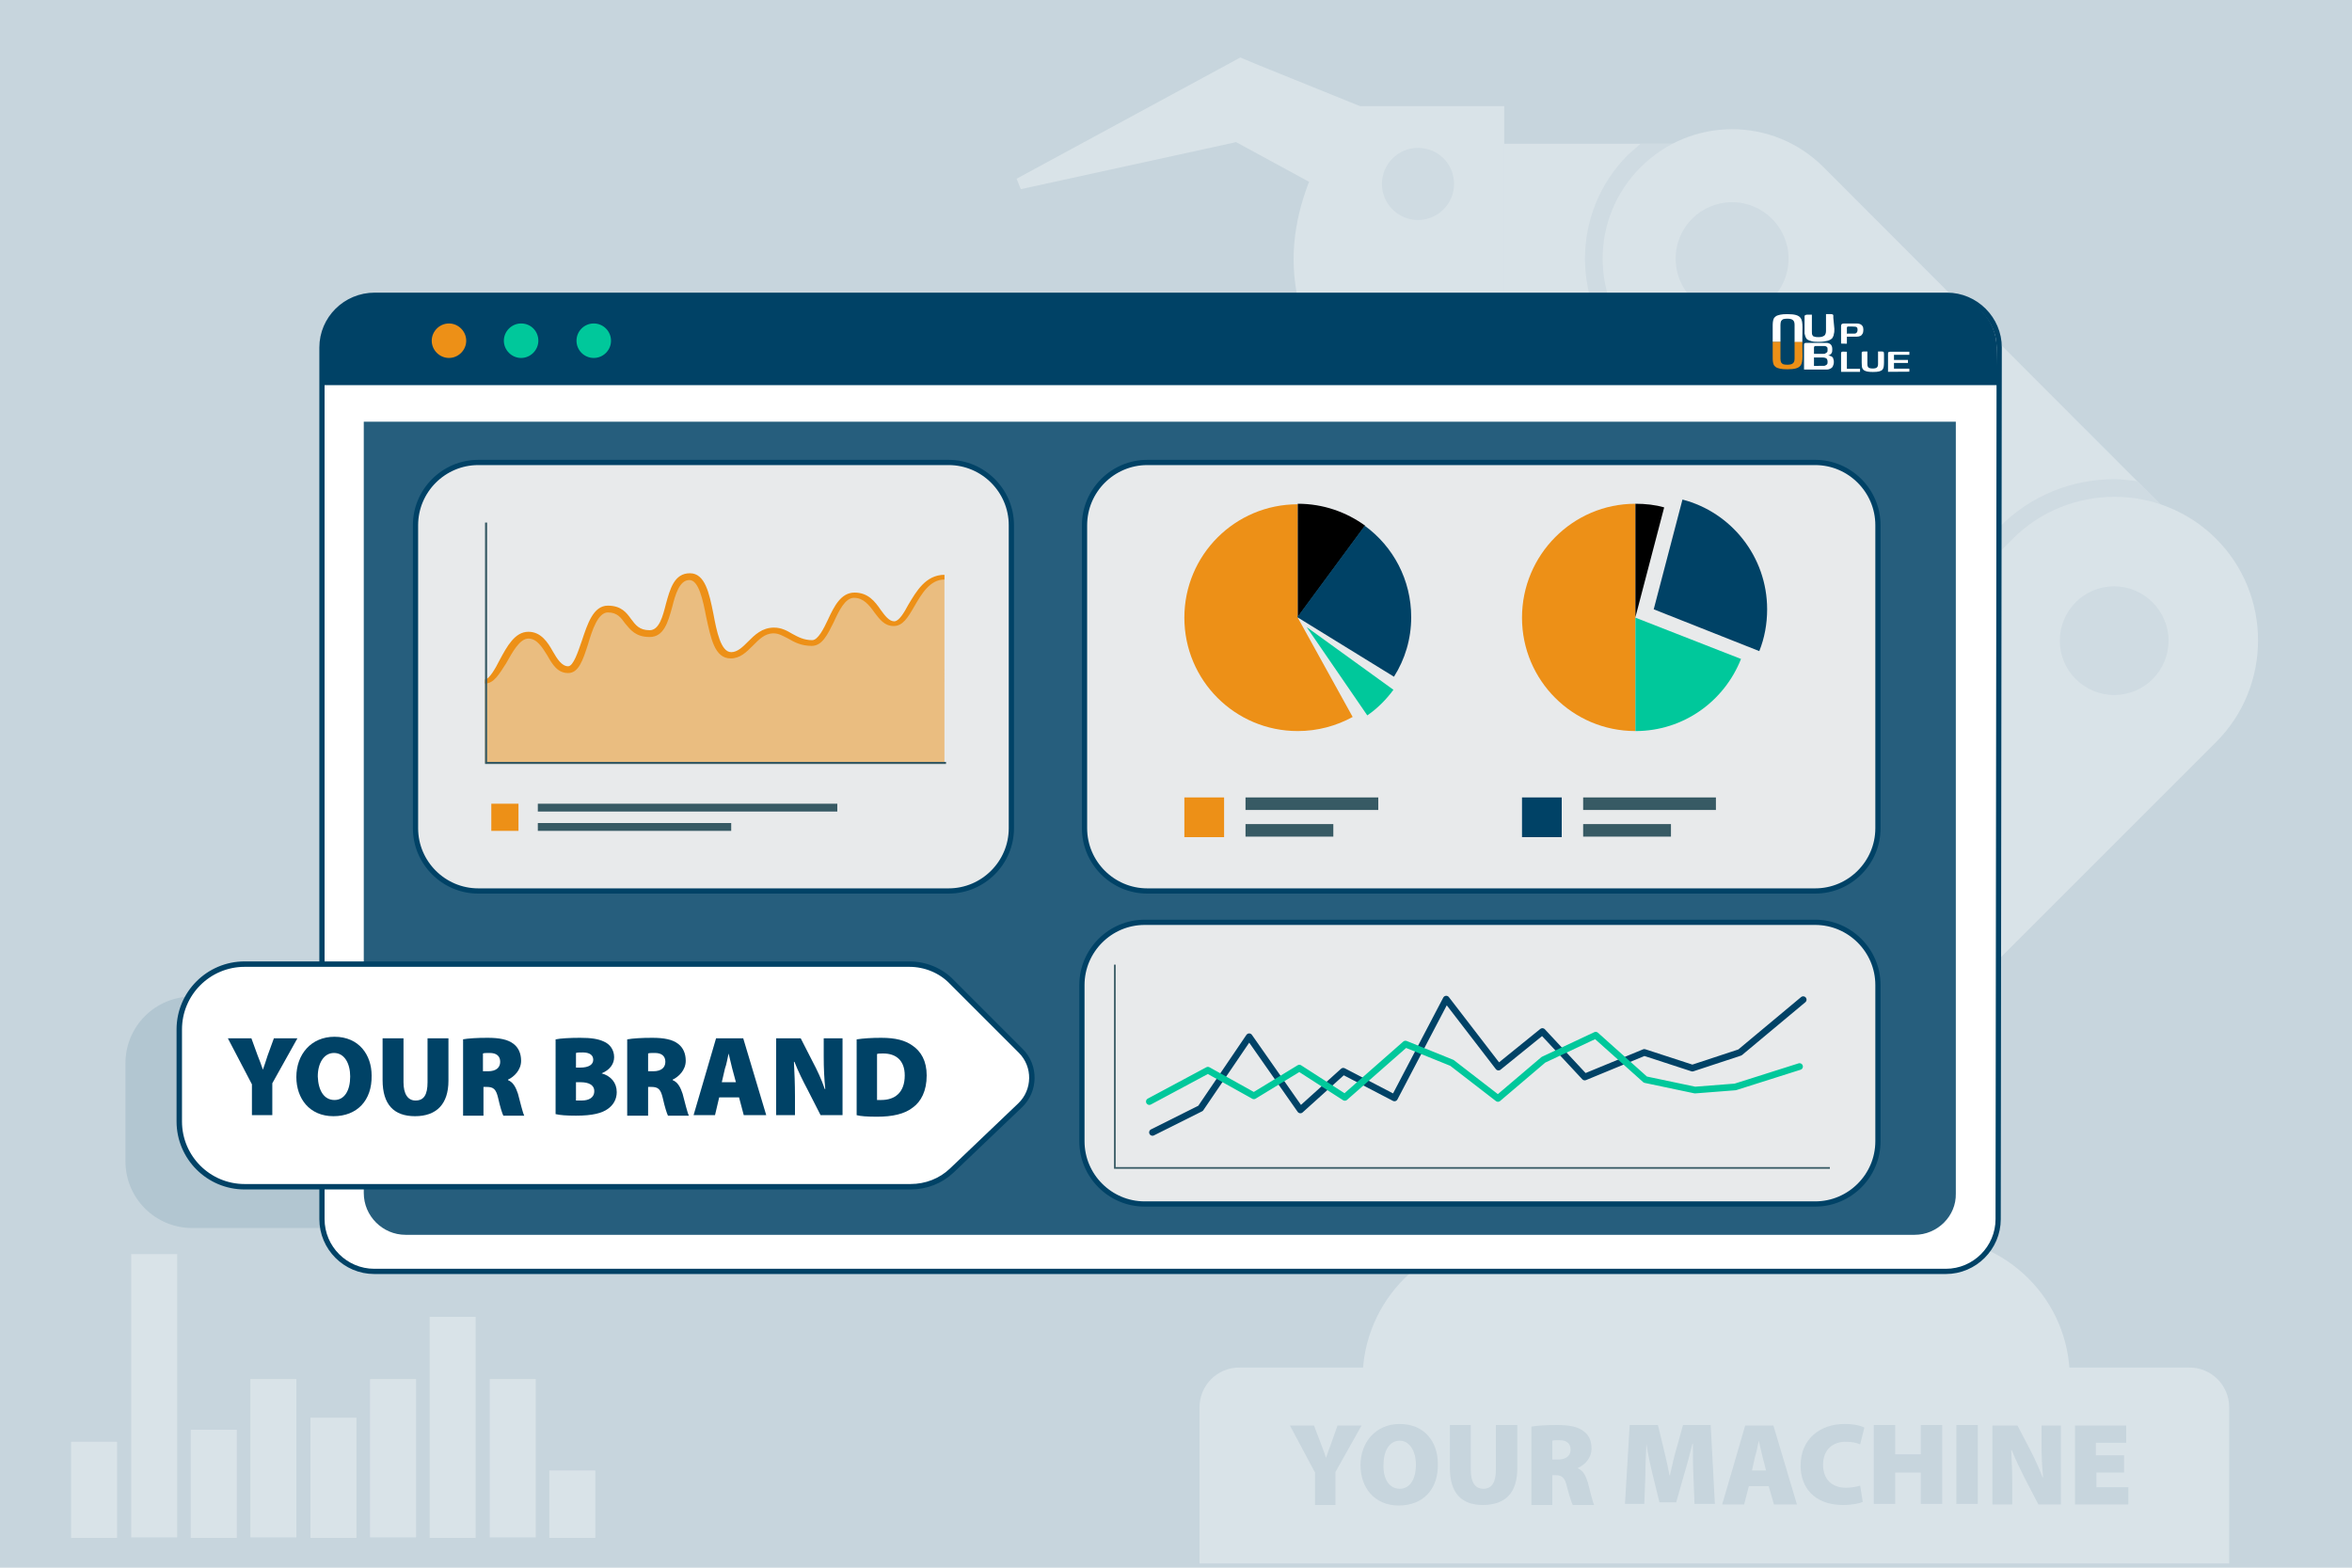 <?xml version="1.0" encoding="utf-8"?>
<!-- Generator: Adobe Illustrator 28.1.0, SVG Export Plug-In . SVG Version: 6.00 Build 0)  -->
<svg version="1.1" id="Afbeeldingen_UpBlue" xmlns="http://www.w3.org/2000/svg" xmlns:xlink="http://www.w3.org/1999/xlink"
	 x="0px" y="0px" viewBox="0 0 450 300" style="enable-background:new 0 0 450 300;" xml:space="preserve">
<style type="text/css">
	.st0{fill:#C7D5DD;}
	.st1{fill:#D9E3E8;}
	.st2{fill:#D9E3E8;enable-background:new    ;}
	.st3{fill:#B2C6D1;}
	.st4{fill:#CFDBE2;}
	.st5{fill:#ED9017;stroke:#004266;stroke-width:0.918;stroke-miterlimit:10;}
	.st6{fill:#FFFFFF;stroke:#004266;stroke-miterlimit:10;}
	.st7{fill:#C7D5DD;stroke:#004266;stroke-linecap:round;stroke-linejoin:round;stroke-miterlimit:10;}
	.st8{fill:#004266;}
	.st9{fill:#FFFFFF;stroke:#004266;stroke-width:0.918;stroke-linecap:round;stroke-linejoin:round;stroke-miterlimit:10;}
	.st10{fill:#FFFFFF;stroke:#004266;stroke-linecap:round;stroke-linejoin:round;stroke-miterlimit:10;}
	.st11{fill:#265E7D;}
	.st12{fill:#ED9017;}
	.st13{fill:#00C89B;}
	.st14{fill:#FFFFFF;}
	.st15{fill:#E8EAEB;stroke:#004266;stroke-linecap:round;stroke-linejoin:round;stroke-miterlimit:10;}
	.st16{fill:url(#SVGID_1_);}
	.st17{fill:#00C89B;stroke:#004266;stroke-width:0.918;stroke-miterlimit:10;}
	.st18{fill:#DDE0E1;}
	.st19{fill:#AAB2B4;}
	.st20{fill:#DDE0E1;stroke:#004266;stroke-width:0.873;stroke-linecap:round;stroke-linejoin:round;stroke-miterlimit:10;}
	.st21{fill:#FFFFFF;stroke:#004266;stroke-width:0.964;stroke-linecap:round;stroke-linejoin:round;stroke-miterlimit:10;}
	.st22{fill:#375A64;}
	.st23{opacity:0.5;fill:#ED9017;}
	.st24{fill:#375A64;stroke:#FFC800;stroke-width:0.981;stroke-miterlimit:10;}
	.st25{fill:#1A2E35;}
	.st26{fill:none;stroke:#375A64;stroke-width:0.4;stroke-miterlimit:10;}
	.st27{fill:none;stroke:#004266;stroke-width:1.579;stroke-linecap:round;stroke-linejoin:round;stroke-miterlimit:10;}
	.st28{fill:none;stroke:#00C89B;stroke-width:1.579;stroke-linecap:round;stroke-linejoin:round;stroke-miterlimit:10;}
	
		.st29{fill:url(#SVGID_00000111154766203273115070000009811506514715096511_);stroke:#004266;stroke-width:1.023;stroke-linecap:round;stroke-linejoin:round;stroke-miterlimit:10;}
	.st30{enable-background:new    ;}
	.st31{fill:#80A0B2;}
	.st32{fill:#99B3C2;}
	.st33{fill:#4C7B94;}
	.st34{fill:#ADC3CE;}
	.st35{fill:#668EA3;}
	.st36{fill:#195575;}
	.st37{fill:#ED9017;stroke:#004266;stroke-width:1.481;stroke-miterlimit:10;}
	.st38{fill:#FFFFFF;stroke:#004266;stroke-width:1.004;stroke-linecap:round;stroke-linejoin:round;stroke-miterlimit:10;}
	.st39{opacity:0.5;}
	.st40{fill:#D9E3E8;stroke:#CCD9E0;stroke-miterlimit:10;}
	.st41{fill:#B8CAD4;}
	.st42{fill:#FFFFFF;stroke:#004266;stroke-width:0.931;stroke-miterlimit:10;}
	.st43{fill:#265E7D;stroke:#004266;stroke-width:0.952;stroke-miterlimit:10;}
	.st44{fill:#00C89B;stroke:#004266;stroke-width:1.116;stroke-miterlimit:10;}
	.st45{fill:none;stroke:#ED9017;stroke-width:0.893;stroke-miterlimit:10;}
	.st46{opacity:0.7;}
	.st47{opacity:0.7;fill:#D9E3E8;}
	.st48{opacity:0.3;fill:#D9E3E8;}
	.st49{fill:#00C89B;stroke:#004266;stroke-width:1.581;stroke-miterlimit:10;}
	.st50{opacity:0.94;}
	.st51{fill:#FFFFFF;stroke:#004266;stroke-width:1.147;stroke-miterlimit:10;}
	.st52{fill:#00C89B;stroke:#004266;stroke-width:2.085;stroke-miterlimit:10;}
	.st53{fill:none;stroke:#004266;stroke-width:0.729;stroke-miterlimit:10;}
	.st54{fill:#FFFFFF;stroke:#004266;stroke-width:0.729;stroke-miterlimit:10;}
	.st55{fill:#00C89B;stroke:#004266;stroke-width:0.947;stroke-miterlimit:10;}
	.st56{fill:#004266;stroke:#004266;stroke-width:0.947;stroke-miterlimit:10;}
	.st57{fill:none;stroke:#004266;stroke-width:0.947;stroke-miterlimit:10;}
	.st58{fill:#00C89B;stroke:#004266;stroke-miterlimit:10;}
	.st59{fill:#A8A8A8;stroke:#004266;stroke-width:0.947;stroke-miterlimit:10;}
	.st60{fill:#ED9017;stroke:#004266;stroke-width:0.947;stroke-miterlimit:10;}
	.st61{fill:#004266;stroke:#004266;stroke-width:0.83;stroke-linecap:round;stroke-linejoin:round;stroke-miterlimit:10;}
	.st62{fill:#004266;stroke:#004266;stroke-width:0.719;stroke-linecap:round;stroke-linejoin:round;stroke-miterlimit:10;}
	.st63{fill:#00C89B;stroke:#004266;stroke-width:0.719;stroke-linecap:round;stroke-linejoin:round;stroke-miterlimit:10;}
	.st64{fill:#004266;stroke:#004266;stroke-width:0.825;stroke-linecap:round;stroke-linejoin:round;stroke-miterlimit:10;}
	.st65{fill:#00C89B;stroke:#004266;stroke-width:1.148;stroke-miterlimit:10;}
	.st66{fill:#004266;stroke:#004266;stroke-width:1.148;stroke-miterlimit:10;}
	.st67{fill:none;stroke:#004266;stroke-width:1.148;stroke-miterlimit:10;}
	.st68{fill:#A8A8A8;stroke:#004266;stroke-width:1.148;stroke-miterlimit:10;}
	.st69{fill:#ED9017;stroke:#004266;stroke-miterlimit:10;}
	.st70{fill:#004266;stroke:#004266;stroke-width:1.18;stroke-miterlimit:10;}
	.st71{fill:#004266;stroke:#004266;stroke-width:1.035;stroke-linecap:round;stroke-linejoin:round;stroke-miterlimit:10;}
	.st72{fill:#004266;stroke:#004266;stroke-width:0.897;stroke-linecap:round;stroke-linejoin:round;stroke-miterlimit:10;}
	.st73{fill:#A8A8A8;stroke:#004266;stroke-width:1.18;stroke-miterlimit:10;}
	.st74{fill:#00C89B;stroke:#004266;stroke-width:0.897;stroke-linecap:round;stroke-linejoin:round;stroke-miterlimit:10;}
	.st75{fill:#004266;stroke:#004266;stroke-width:1.028;stroke-linecap:round;stroke-linejoin:round;stroke-miterlimit:10;}
	.st76{opacity:0.5;fill:#C7D5DD;}
	.st77{fill:#FFFFFF;stroke:#004266;stroke-width:1.039;stroke-linecap:round;stroke-linejoin:round;stroke-miterlimit:10;}
	.st78{fill:none;stroke:#375A64;stroke-width:0.324;stroke-miterlimit:10;}
	.st79{fill:none;stroke:#004266;stroke-width:1.279;stroke-linecap:round;stroke-linejoin:round;stroke-miterlimit:10;}
	.st80{fill:none;stroke:#00C89B;stroke-width:1.279;stroke-linecap:round;stroke-linejoin:round;stroke-miterlimit:10;}
	.st81{fill:#00C89B;stroke:#FFFFFF;stroke-miterlimit:10;}
	.st82{fill:#FFFFFF;stroke:#004266;stroke-width:1.9;stroke-miterlimit:10;}
	.st83{fill:#FFFFFF;stroke:#004266;stroke-width:2;stroke-miterlimit:10;}
	.st84{fill:none;stroke:#FFFFFF;stroke-width:1.501;stroke-linecap:round;stroke-miterlimit:10;}
	.st85{fill:#FFFFFF;stroke:#004266;stroke-width:1.9;stroke-linecap:square;stroke-miterlimit:10;}
</style>
<rect class="st0" width="450" height="300"/>
<g>
	<path class="st1" d="M426.4,299.2H229.5v-29.9c0-4.2,3.4-7.6,7.6-7.6h181.8c4.2,0,7.6,3.4,7.6,7.6V299.2z"/>
	<g>
		<path class="st1" d="M331.4,27.5h-43.7v44h43.7c12.2,0,22-9.9,22-22C353.4,37.4,343.6,27.5,331.4,27.5z"/>
		<path class="st4" d="M331.4,27.5h-17.5c-0.8,0.7-1.6,1.4-2.4,2.1c-11,11-11,28.8,0,39.8l2.1,2.1h17.8c12.2,0,22-9.9,22-22
			C353.4,37.4,343.6,27.5,331.4,27.5z"/>
		<path class="st1" d="M404.5,147.3c-6.3,0-12.7-2.4-17.5-7.2L313.9,67c-9.7-9.7-9.7-25.3,0-35c9.7-9.7,25.3-9.7,35,0l73,73.1
			c9.7,9.7,9.7,25.3,0,35C417.2,144.9,410.8,147.3,404.5,147.3z"/>
		<path class="st4" d="M422,105.1l-13-13c-1.5-0.2-3-0.4-4.5-0.4c-8.2,0-16,3.2-21.8,9l-17.5,17.5l21.8,21.8
			c4.8,4.8,11.2,7.2,17.5,7.2c6.3,0,12.7-2.4,17.5-7.2C431.7,130.4,431.7,114.8,422,105.1z"/>
		<path class="st1" d="M328.4,226.2c-7,0-14.1-2.7-19.4-8.1c-10.7-10.7-10.7-28.2,0-38.9l76.1-76.1c10.7-10.7,28.2-10.7,38.9,0
			c10.7,10.7,10.7,28.2,0,38.9l-76.1,76.1C342.5,223.5,335.5,226.2,328.4,226.2z"/>
		<path class="st4" d="M334,154.2l-25,25c-10.7,10.7-10.7,28.2,0,38.9c5.4,5.4,12.4,8.1,19.4,8.1c7,0,14.1-2.7,19.4-8.1l25-25
			C370.3,172.9,354.2,156.8,334,154.2z"/>
		<path class="st1" d="M328.4,160.6c-21,0-38,17-38,38v38h76.1v-38C366.5,177.7,349.4,160.6,328.4,160.6z"/>
		<path class="st4" d="M414.9,122.6c0,5.7-4.6,10.4-10.4,10.4c-5.7,0-10.4-4.6-10.4-10.4c0-5.7,4.6-10.4,10.4-10.4
			C410.2,112.2,414.9,116.9,414.9,122.6z"/>
		<path class="st4" d="M342.2,49.5c0,6-4.8,10.8-10.8,10.8c-6,0-10.8-4.8-10.8-10.8c0-6,4.8-10.8,10.8-10.8
			C337.4,38.7,342.2,43.6,342.2,49.5z"/>
		<path class="st4" d="M339.3,198.7c0,6-4.8,10.8-10.8,10.8c-6,0-10.8-4.9-10.8-10.8c0-6,4.8-10.8,10.8-10.8
			C334.4,187.8,339.3,192.7,339.3,198.7z"/>
		<rect x="290.4" y="229.9" class="st1" width="76.1" height="6.8"/>
		<path class="st1" d="M368.9,236.7h-81c-15,0-27.2,12.2-27.2,27.2h135.3C396.1,248.9,383.9,236.7,368.9,236.7z"/>
		<g>
			<g>
				<polygon class="st1" points="275.5,26.5 240.9,12.5 237.3,11 235.1,12.2 194.5,34.2 195.3,36.2 236.5,27.2 267.2,43.9 				"/>
				<polygon class="st1" points="267.2,55.2 236.5,71.9 195.3,62.9 194.5,64.9 235.1,86.9 237.3,88.1 240.9,86.6 275.5,72.6 				"/>
			</g>
			<path class="st1" d="M258.9,20.3c0,0-11.4,13.1-11.4,29.3s11.4,29.3,11.4,29.3l0,0h28.9V20.3H258.9z"/>
		</g>
		<path class="st4" d="M278.2,35.2c0,3.8-3.1,6.9-6.9,6.9c-3.8,0-6.9-3.1-6.9-6.9s3.1-6.9,6.9-6.9C275.2,28.3,278.2,31.4,278.2,35.2
			z"/>
		<path class="st4" d="M278.2,63.9c0,3.8-3.1,6.9-6.9,6.9c-3.8,0-6.9-3.1-6.9-6.9c0-3.8,3.1-6.9,6.9-6.9
			C275.2,57,278.2,60.1,278.2,63.9z"/>
	</g>
</g>
<g>
	<rect x="13.6" y="275.9" class="st1" width="8.8" height="18.4"/>
	<rect x="25.1" y="240" class="st1" width="8.8" height="54.2"/>
	<rect x="36.5" y="273.6" class="st1" width="8.8" height="20.7"/>
	<rect x="47.9" y="263.9" class="st1" width="8.8" height="30.3"/>
	<rect x="59.4" y="271.3" class="st1" width="8.8" height="23"/>
	<rect x="70.8" y="263.9" class="st1" width="8.8" height="30.3"/>
	<rect x="82.2" y="252" class="st1" width="8.8" height="42.3"/>
	<rect x="93.7" y="263.9" class="st1" width="8.8" height="30.3"/>
	<rect x="105.1" y="281.4" class="st1" width="8.8" height="12.9"/>
</g>
<path class="st3" d="M47.6,190.7H36.8c-7.1,0-12.8,5.7-12.8,12.8v18.7c0,7.1,5.7,12.8,12.8,12.8h88.6c6.8,0,12.4-5.5,12.4-12.4
	v-21.1"/>
<g>
	<path class="st10" d="M61.6,66.5v166.8c0,5.5,4.5,10,10,10h300.7c5.5,0,10-4.5,10-10l0.2-166.8c0-5.5-4.5-10-10-10l-300.8,0
		C66.1,56.5,61.6,61,61.6,66.5z"/>
	<path class="st11" d="M366.3,236.3H77.6c-4.4,0-8-3.6-8-8V80.7h304.6v147.7C374.3,232.7,370.7,236.3,366.3,236.3z"/>
	<path class="st8" d="M382.2,73.7H61.7l0.1-7.7c0.1-5.2,4.4-9.4,9.6-9.4l300.7,0c5.4,0,9.9,4.4,9.9,9.8
		C382.2,70.1,382.2,73.5,382.2,73.7z"/>
	<path class="st12" d="M89.2,65.2c0,1.8-1.5,3.3-3.3,3.3c-1.8,0-3.3-1.5-3.3-3.3c0-1.8,1.5-3.3,3.3-3.3
		C87.7,61.9,89.2,63.4,89.2,65.2z"/>
	<path class="st13" d="M103,65.2c0,1.8-1.5,3.3-3.3,3.3c-1.8,0-3.3-1.5-3.3-3.3c0-1.8,1.5-3.3,3.3-3.3C101.6,61.9,103,63.4,103,65.2
		z"/>
	<circle class="st13" cx="113.6" cy="65.2" r="3.3"/>
</g>
<path class="st15" d="M347.3,170.5H219.5c-6.6,0-12-5.4-12-12v-58c0-6.6,5.4-12,12-12h127.8c6.6,0,12,5.4,12,12v58
	C359.3,165.1,353.9,170.5,347.3,170.5z"/>
<path class="st15" d="M181.5,170.5h-90c-6.6,0-12-5.4-12-12v-58c0-6.6,5.4-12,12-12h90c6.6,0,12,5.4,12,12v58
	C193.5,165.1,188.1,170.5,181.5,170.5z"/>
<path class="st77" d="M174.2,227.1H46.8c-6.9,0-12.5-5.6-12.5-12.5V197c0-6.9,5.6-12.5,12.5-12.5H174c3,0,6,1.2,8.1,3.4l13.2,13.2
	c2.9,2.9,2.8,7.6-0.1,10.4L182.1,224C180,226,177.2,227.1,174.2,227.1z"/>
<path class="st15" d="M347.3,230.4H219c-6.6,0-12-5.4-12-12v-29.9c0-6.6,5.4-12,12-12h128.3c6.6,0,12,5.4,12,12v29.9
	C359.3,225,353.9,230.4,347.3,230.4z"/>
<g>
	<g>
		<g>
			<g>
				<path class="st12" d="M258.8,137.2c-3.1,1.7-6.7,2.7-10.5,2.7c-12,0-21.7-9.7-21.7-21.7s9.7-21.7,21.7-21.7v21.7L258.8,137.2z"
					/>
				<path d="M261.2,100.6l-12.9,17.5V96.4C253.2,96.4,257.6,98,261.2,100.6z"/>
				<path class="st8" d="M270,118.1c0,4.2-1.2,8.1-3.3,11.4c0,0-18.5-11.4-18.5-11.4l12.9-17.5C266.6,104.6,270,111,270,118.1z"/>
				<path class="st13" d="M266.6,132c-1.4,1.9-3.1,3.6-5,4.9L250,120L266.6,132z"/>
			</g>
		</g>
		<g>
			<g>
				<path class="st12" d="M312.9,96.4v43.5c-12,0-21.7-9.7-21.7-21.7S300.9,96.4,312.9,96.4z"/>
				<path d="M318.4,97.1l-5.5,21V96.4C314.8,96.4,316.7,96.6,318.4,97.1z"/>
				<path class="st8" d="M338.1,116.6c0,2.8-0.5,5.5-1.5,8l-20.2-8l5.5-21C331.2,98,338.1,106.5,338.1,116.6z"/>
				<path class="st13" d="M333.1,126.1c-3.2,8.1-11,13.8-20.2,13.8v-21.7L333.1,126.1z"/>
			</g>
		</g>
	</g>
	<g>
		<g>
			<rect x="238.3" y="152.6" class="st22" width="25.4" height="2.4"/>
			<rect x="238.3" y="157.7" class="st22" width="16.8" height="2.4"/>
		</g>
		<rect x="226.6" y="152.6" class="st12" width="7.6" height="7.6"/>
	</g>
	<g>
		<g>
			<rect x="302.9" y="152.6" class="st22" width="25.4" height="2.4"/>
			<rect x="302.9" y="157.7" class="st22" width="16.8" height="2.4"/>
		</g>
		<rect x="291.2" y="152.6" class="st8" width="7.6" height="7.6"/>
	</g>
</g>
<g>
	<g>
		<rect x="94" y="153.8" class="st12" width="5.2" height="5.2"/>
		<rect x="102.9" y="153.8" class="st22" width="57.3" height="1.5"/>
		<rect x="102.9" y="157.5" class="st22" width="37" height="1.5"/>
	</g>
	<g>
		<g>
			<path class="st23" d="M92.8,130.4c2.8,0,4.4-9,8.3-9c3.9,0,4.3,6.6,7.6,6.6c3.3,0,3.2-11.6,7.6-11.6c4.4,0,3.4,4.7,8,4.7
				c4.6,0,2.9-10.9,7.7-10.9c4.8,0,2.9,15,7.9,15c3.2,0,4.4-4.8,8.2-4.8c2.5,0,4,2.4,7.3,2.4c3.3,0,4-9.2,8.1-9.2
				c4.1,0,4.6,5.4,7.6,5.4c3,0,4.1-8.9,9.6-8.9V146H92.8V130.4z"/>
			<path class="st12" d="M92.8,130.8V130c0.8,0,2-2.1,2.8-3.7c1.4-2.6,2.9-5.4,5.5-5.4c2.4,0,3.7,2,4.7,3.8c0.8,1.4,1.7,2.8,2.9,2.8
				c1,0,1.9-2.8,2.6-4.8c1.1-3.3,2.2-6.8,5-6.8c2.6,0,3.6,1.4,4.4,2.5c0.9,1.2,1.6,2.2,3.6,2.2c1.8,0,2.5-2.6,3.1-5
				c0.8-2.9,1.6-5.9,4.6-5.9c2.9,0,3.7,3.8,4.5,7.8c0.6,3.2,1.4,7.3,3.4,7.3c1.2,0,2.2-1,3.2-2c1.3-1.3,2.7-2.7,5-2.7
				c1.4,0,2.5,0.6,3.5,1.2c1.1,0.6,2.2,1.2,3.8,1.2c1.1,0,2.2-2.2,3-3.9c1.2-2.6,2.5-5.2,5.1-5.2c2.6,0,3.9,1.7,5,3.3
				c0.8,1.1,1.6,2.2,2.6,2.2c0.9,0,1.9-1.7,2.7-3.2c1.5-2.5,3.3-5.7,6.9-5.7v0.9c-2.8,0-4.4,2.8-5.8,5.2c-1.2,2.1-2.2,3.7-3.9,3.7
				c-1.8,0-2.7-1.3-3.7-2.6c-1-1.4-2.1-2.8-3.9-2.8c-1.7,0-2.9,2.5-3.9,4.7c-1.2,2.4-2.2,4.5-4.2,4.5c-2,0-3.3-0.7-4.5-1.4
				c-1-0.5-1.8-1-2.8-1c-1.7,0-2.8,1.2-4,2.4c-1.2,1.2-2.4,2.4-4.2,2.4c-3.1,0-3.8-3.9-4.7-8c-0.6-3.1-1.4-7-3.2-7
				c-1.9,0-2.7,2.8-3.3,5.2c-0.8,2.9-1.6,5.7-4.3,5.7c-2.7,0-3.7-1.4-4.7-2.6c-0.8-1.1-1.5-2.1-3.3-2.1c-1.9,0-3,3.4-3.8,6.1
				c-1,3.1-1.8,5.5-3.8,5.5c-2,0-3-1.6-4-3.4c-1-1.6-2-3.2-3.6-3.2c-1.7,0-3.1,2.7-4.3,4.8C95.5,129,94.5,130.8,92.8,130.8z"/>
		</g>
	</g>
</g>
<polyline class="st26" points="181,146 93,146 93,100 "/>
<g>
	<g>
		<polyline class="st78" points="350.1,223.5 213.3,223.5 213.3,184.6 		"/>
		<polyline class="st79" points="220.5,216.7 229.7,212.1 239,198.4 248.8,212.4 257,205 266.8,210.1 276.7,191.2 286.7,204.2 
			295.1,197.4 303.2,206.1 314.6,201.4 323.8,204.4 332.9,201.4 345,191.3 		"/>
	</g>
	<polyline class="st80" points="219.9,210.8 231.1,204.8 239.9,209.7 248.6,204.4 257.3,210 268.9,199.8 277.8,203.4 286.6,210.2 
		295.3,202.8 305.3,198.1 314.8,206.6 324.3,208.6 332,208 344.3,204.1 	"/>
</g>
<g>
	<path class="st8" d="M48.2,213.4v-5.9l-4.6-8.8h4.5l1.2,3.3c0.4,1,0.7,1.8,1,2.7h0c0.3-0.9,0.6-1.7,0.9-2.7l1.2-3.3h4.5l-4.8,8.6
		v6.1H48.2z"/>
	<path class="st8" d="M63.8,213.6c-4.6,0-7.1-3.4-7.1-7.5c0-4.3,2.8-7.7,7.3-7.7c4.7,0,7.1,3.5,7.1,7.4
		C71.2,210.6,68.3,213.6,63.8,213.6L63.8,213.6z M64,210.5c1.9,0,3-1.8,3-4.5c0-2.5-1.1-4.5-3.1-4.5c-1.9,0-3.1,1.9-3.1,4.5
		C60.9,208.7,62,210.5,64,210.5L64,210.5z"/>
	<path class="st8" d="M77.2,198.7v8.4c0,2.2,0.8,3.5,2.3,3.5c1.6,0,2.3-1.1,2.3-3.5v-8.4h4v8.1c0,4.5-2.3,6.8-6.4,6.8
		c-4,0-6.2-2.2-6.2-6.9v-8H77.2z"/>
	<path class="st8" d="M88.5,198.9c1.1-0.2,2.8-0.3,4.8-0.3c2.2,0,3.9,0.3,5,1.2c0.9,0.7,1.4,1.8,1.4,3.2c0,1.8-1.4,3.1-2.5,3.6v0.1
		c1,0.4,1.5,1.4,1.9,2.6c0.4,1.5,0.9,3.6,1.2,4.2h-4c-0.2-0.4-0.6-1.6-1-3.4c-0.4-1.7-0.9-2.1-2.2-2.1h-0.6v5.5h-3.9V198.9z
		 M92.4,205h1c1.5,0,2.3-0.7,2.3-1.8s-0.7-1.7-2-1.7c-0.7,0-1.1,0-1.3,0.1V205z"/>
	<path class="st8" d="M106.3,198.9c0.9-0.2,2.8-0.3,4.7-0.3c2.1,0,3.4,0.2,4.5,0.7c1.2,0.5,2,1.6,2,3c0,1.2-0.7,2.4-2.4,3.1v0
		c1.8,0.5,2.9,1.8,2.9,3.6c0,1.4-0.7,2.5-1.7,3.2c-1.1,0.8-2.9,1.3-6.1,1.3c-1.8,0-3.1-0.1-3.9-0.3V198.9z M110.2,204.3h0.8
		c1.7,0,2.5-0.6,2.5-1.5c0-0.9-0.7-1.4-2-1.4c-0.7,0-1,0-1.3,0.1V204.3z M110.2,210.6c0.3,0,0.6,0,1.1,0c1.3,0,2.4-0.5,2.4-1.8
		c0-1.2-1.1-1.7-2.6-1.7h-0.9V210.6z"/>
	<path class="st8" d="M120,198.9c1.1-0.2,2.8-0.3,4.8-0.3c2.2,0,3.9,0.3,5,1.2c0.9,0.7,1.4,1.8,1.4,3.2c0,1.8-1.4,3.1-2.5,3.6v0.1
		c1,0.4,1.5,1.4,1.9,2.6c0.4,1.5,0.9,3.6,1.2,4.2h-4c-0.2-0.4-0.6-1.6-1-3.4c-0.4-1.7-0.9-2.1-2.2-2.1H124v5.5H120V198.9z M124,205
		h1c1.5,0,2.3-0.7,2.3-1.8s-0.7-1.7-2-1.7c-0.7,0-1.1,0-1.3,0.1V205z"/>
	<path class="st8" d="M137.6,210l-0.8,3.4h-4.1l4.3-14.7h5.2l4.4,14.7h-4.3l-0.9-3.4H137.6z M140.8,207.1l-0.7-2.6
		c-0.2-0.8-0.5-2-0.7-2.9h0c-0.2,0.9-0.4,2.1-0.7,2.9l-0.6,2.6H140.8z"/>
	<path class="st8" d="M148.5,213.4v-14.7h4.7l2.3,4.5c0.8,1.5,1.7,3.4,2.3,5.2h0.1c-0.2-1.9-0.3-4-0.3-6.2v-3.5h3.6v14.7H157
		l-2.5-4.9c-0.8-1.5-1.8-3.5-2.5-5.3h-0.1c0.1,2,0.2,4.2,0.2,6.6v3.6H148.5z"/>
	<path class="st8" d="M163.9,198.9c1.3-0.2,2.9-0.3,4.7-0.3c2.8,0,4.6,0.5,6,1.5c1.6,1.1,2.7,2.9,2.7,5.7c0,3-1.1,5-2.6,6.1
		c-1.6,1.3-4,1.8-6.9,1.8c-1.9,0-3.2-0.1-3.9-0.3V198.9z M167.8,210.5c0.2,0,0.6,0,0.8,0c2.6,0,4.5-1.4,4.5-4.7
		c0-2.9-1.7-4.2-4.1-4.2c-0.6,0-1,0-1.2,0.1V210.5z"/>
</g>
<g>
	<path class="st0" d="M251.6,287.9v-6.1l-4.8-9h4.6l1.3,3.4c0.4,1.1,0.7,1.8,1,2.8h0c0.3-0.9,0.6-1.8,1-2.8l1.2-3.4h4.6l-5,8.9v6.3
		H251.6z"/>
	<path class="st0" d="M267.6,288.1c-4.7,0-7.3-3.5-7.3-7.7c0-4.4,2.9-7.9,7.5-7.9c4.9,0,7.3,3.6,7.3,7.6
		C275.2,285,272.3,288.1,267.6,288.1L267.6,288.1z M267.8,284.9c2,0,3.1-1.9,3.1-4.6c0-2.6-1.2-4.6-3.1-4.6c-2,0-3.1,2-3.1,4.6
		C264.6,283,265.8,284.9,267.8,284.9L267.8,284.9z"/>
	<path class="st0" d="M281.4,272.7v8.6c0,2.3,0.8,3.6,2.4,3.6c1.6,0,2.4-1.2,2.4-3.6v-8.6h4.1v8.3c0,4.7-2.3,7-6.6,7
		c-4.1,0-6.3-2.3-6.3-7.1v-8.2H281.4z"/>
	<path class="st0" d="M293,273c1.1-0.2,2.9-0.3,4.9-0.3c2.3,0,4,0.3,5.1,1.2c1,0.7,1.5,1.8,1.5,3.3c0,1.9-1.4,3.2-2.6,3.7v0.1
		c1,0.4,1.5,1.4,1.9,2.7c0.4,1.5,0.9,3.7,1.2,4.3h-4.1c-0.2-0.4-0.6-1.6-1.1-3.5c-0.4-1.8-1-2.2-2.2-2.2H297v5.7h-4V273z M297,279.3
		h1.1c1.5,0,2.4-0.7,2.4-1.9c0-1.1-0.7-1.8-2.1-1.8c-0.8,0-1.2,0-1.4,0.1V279.3z"/>
	<path class="st0" d="M324,282.4c-0.1-1.7-0.1-3.7-0.1-6.1h-0.1c-0.5,2-1.1,4.3-1.6,5.9l-1.5,5.3h-3.2l-1.3-5.3
		c-0.4-1.6-0.9-3.9-1.2-5.9h0c-0.1,2.1-0.2,4.4-0.2,6.1l-0.2,5.4h-3.7l0.9-15.1h5.4l1,4.1c0.4,1.7,0.9,3.7,1.2,5.5h0.1
		c0.4-1.8,0.9-4,1.4-5.6l1.1-4h5.3l0.8,15.1h-3.9L324,282.4z"/>
	<path class="st0" d="M334.6,284.4l-0.9,3.5h-4.2l4.4-15.1h5.4l4.5,15.1h-4.4l-1-3.5H334.6z M337.9,281.4l-0.7-2.7
		c-0.2-0.9-0.5-2.1-0.7-3h0c-0.2,0.9-0.4,2.1-0.7,3l-0.6,2.7H337.9z"/>
	<path class="st0" d="M356.4,287.4c-0.6,0.3-2,0.6-3.8,0.6c-5.6,0-8.1-3.5-8.1-7.5c0-5.3,3.9-8,8.4-8c1.7,0,3.1,0.3,3.8,0.7
		l-0.8,3.2c-0.7-0.3-1.6-0.5-2.8-0.5c-2.3,0-4.3,1.4-4.3,4.4c0,2.7,1.6,4.4,4.4,4.4c1,0,2.1-0.2,2.7-0.4L356.4,287.4z"/>
	<path class="st0" d="M362.6,272.7v5.6h4.9v-5.6h4.1v15.1h-4.1v-6h-4.9v6h-4.1v-15.1H362.6z"/>
	<path class="st0" d="M378.4,272.7v15.1h-4.1v-15.1H378.4z"/>
	<path class="st0" d="M381.2,287.9v-15.1h4.8l2.4,4.6c0.8,1.5,1.7,3.5,2.4,5.3h0.1c-0.2-2-0.3-4.1-0.3-6.3v-3.6h3.7v15.1H390l-2.6-5
		c-0.8-1.6-1.8-3.6-2.5-5.4h-0.1c0.1,2,0.2,4.3,0.2,6.7v3.7H381.2z"/>
	<path class="st0" d="M406.5,281.8h-5.4v2.8h6.1v3.3H397v-15.1h9.8v3.3h-5.8v2.4h5.4V281.8z"/>
</g>
<g>
	<g transform="matrix(.265 0 0 .265 -115.321 -210.514)">
		<path class="st14" d="M1764.4,1042.5c0-2.1,0-4.2,0-6.2c0-2.1,0-4.1,0-6.2c0-0.8,0.1-1.3,0.4-1.6c0.3-0.3,0.8-0.5,1.6-0.5
			c1,0,2,0,3.1,0c1.1,0,2.2,0,3.3,0c1.1,0,2.2,0,3.1,0c0.9,0,1.7,0.2,2.4,0.5c0.7,0.3,1.2,0.8,1.6,1.4c0.4,0.6,0.6,1.5,0.6,2.6
			c0,1.2-0.2,2.2-0.6,2.9c-0.4,0.7-0.9,1.3-1.6,1.6c-0.7,0.3-1.5,0.5-2.5,0.5c-1.2,0-2.4,0-3.7,0c-1.3,0-2.5,0-3.7,0
			c0-0.6,0-1.1,0-1.4c0-0.3,0.1-0.5,0.2-0.6c0.1-0.1,0.3-0.2,0.5-0.2c0.4,0,0.9,0,1.5,0c0.6,0,1.2,0,1.8,0c0.6,0,1.2,0,1.7,0
			c0.4,0,0.8-0.1,1.1-0.3c0.3-0.2,0.6-0.5,0.8-0.9c0.2-0.4,0.3-0.9,0.3-1.6c0-0.7-0.1-1.3-0.4-1.6c-0.3-0.4-0.7-0.6-1.4-0.6
			c-0.6,0-1.2-0.1-1.8-0.1s-1.2,0-1.8,0c-0.6,0-1.1,0-1.6,0c-0.1,0-0.3,0.1-0.4,0.2c-0.2,0.1-0.3,0.3-0.3,0.5c0,1.9,0,3.9,0,5.8
			c0,1.9,0,3.9,0,5.9L1764.4,1042.5z"/>
		<path class="st14" d="M1768.6,1048.4v12.3h9.5v2.2h-13.7v-13.1c0-0.3,0-0.6,0.1-0.8c0-0.2,0.2-0.4,0.3-0.5c0.2-0.1,0.5-0.2,1-0.2
			L1768.6,1048.4z"/>
		<path class="st14" d="M1795.4,1056.1c0,1.1-0.1,2.1-0.2,3c-0.1,0.9-0.4,1.6-0.9,2.2c-0.5,0.6-1.3,1-2.4,1.3
			c-1.1,0.3-2.6,0.4-4.6,0.4c-1.6,0-2.9-0.1-3.9-0.3c-1-0.2-1.8-0.5-2.4-0.9c-0.5-0.4-0.9-0.8-1.2-1.4c-0.2-0.5-0.4-1.2-0.4-1.9
			c0-0.7-0.1-1.5-0.1-2.3v-6c0-0.5,0-1,0-1.2c0-0.3,0.2-0.5,0.4-0.6c0.2-0.1,0.6-0.2,1.1-0.2h2.6v9c0,0.9,0.1,1.6,0.4,2.1
			c0.3,0.5,0.7,0.8,1.2,0.9c0.6,0.2,1.3,0.3,2.2,0.3c1.4,0,2.4-0.2,3-0.7c0.6-0.5,0.9-1.3,0.9-2.5v-9.1h2.6c0.5,0,0.9,0.1,1.2,0.2
			c0.2,0.1,0.4,0.3,0.4,0.6c0,0.3,0.1,0.7,0.1,1.2V1056.1z"/>
		<path class="st14" d="M1798.3,1062.9v-13.1c0-0.6,0.1-0.9,0.3-1.1c0.2-0.2,0.6-0.3,1.2-0.3h13.9v2.2h-11.1v3.7h10.1v2.2h-10.1v4.1
			h11.1v2.2L1798.3,1062.9z"/>
	</g>
	<g transform="translate(-91.138 -61.286)">
		<path class="st14" d="M442.1,124.2c0,0.4,0,0.7-0.1,1c0,0.3-0.2,0.6-0.3,0.8c-0.2,0.2-0.5,0.4-0.9,0.5c-0.4,0.1-0.9,0.2-1.6,0.2
			c-0.6,0-1,0-1.4-0.1c-0.4-0.1-0.6-0.2-0.8-0.3c-0.2-0.1-0.3-0.3-0.4-0.5c-0.1-0.2-0.1-0.4-0.2-0.7c0-0.2,0-0.5,0-0.8v-2.1
			c0-0.2,0-0.3,0-0.4c0-0.1,0.1-0.2,0.1-0.2c0.1,0,0.2-0.1,0.4-0.1h0.9v3.2c0,0.3,0,0.6,0.1,0.7c0.1,0.2,0.2,0.3,0.4,0.3
			c0.2,0.1,0.5,0.1,0.8,0.1c0.5,0,0.8-0.1,1.1-0.3c0.2-0.2,0.3-0.5,0.3-0.9v-3.2h0.9c0.2,0,0.3,0,0.4,0.1c0.1,0,0.1,0.1,0.1,0.2
			c0,0.1,0,0.2,0,0.4L442.1,124.2z"/>
		<g transform="matrix(0 -.272 .265 0 -61.035 200.307)">
			<path class="st12" d="M260.5,1875.6c-1.5,0-2.8-0.1-3.9-0.3c-1.1-0.2-2.1-0.6-2.9-1.3c-0.8-0.7-1.4-1.7-1.8-3.2
				c-0.4-1.5-0.6-3.5-0.6-6.1c0-2.1,0.1-3.8,0.4-5.2c0.3-1.3,0.6-2.4,1.1-3.1c0.5-0.7,1.1-1.3,1.8-1.6c0.7-0.3,1.6-0.5,2.5-0.6
				c0.9-0.1,1.9-0.1,3-0.1l8,0h2.6v5.6h-11.9c-1.2,0-2.1,0.2-2.7,0.5c-0.6,0.4-1,0.9-1.3,1.6c-0.2,0.8-0.3,1.7-0.3,2.9
				c0,1.9,0.3,3.2,1,4c0.6,0.8,1.7,1.2,3.3,1.2h12v5.6c0,0-1.2,0-2.6,0L260.5,1875.6z"/>
			<path class="st14" d="M280.9,1875.6c1.5,0,2.8-0.1,3.9-0.3c1.1-0.2,2.1-0.6,2.9-1.3c0.8-0.7,1.4-1.7,1.8-3.2
				c0.4-1.5,0.6-3.5,0.6-6.1c0-2.1-0.1-3.8-0.4-5.2c-0.3-1.3-0.6-2.4-1.1-3.1c-0.5-0.7-1.1-1.3-1.8-1.6c-0.7-0.3-1.6-0.5-2.5-0.6
				c-0.9-0.1-1.9-0.1-3-0.1l-8,0h-2.6v5.6h11.9c1.2,0,2.1,0.2,2.7,0.5c0.6,0.4,1,0.9,1.3,1.6c0.2,0.8,0.3,1.7,0.3,2.9
				c0,1.9-0.3,3.2-1,4c-0.6,0.8-1.7,1.2-3.3,1.2h-12v5.6c0,0,1.2,0,2.6,0L280.9,1875.6z"/>
		</g>
		<path class="st14" d="M439.9,132c-0.6,0-1.2,0-1.6,0c-0.5,0-0.8,0-1.2,0c-0.3,0-0.6,0-0.8,0v-4.6c0-0.2,0-0.4,0.1-0.4
			c0.1-0.1,0.2-0.1,0.4-0.1c0.3,0,0.5,0,0.7,0c0.2,0,0.4,0,0.5,0c0.2,0,0.3,0,0.4,0s0.3,0,0.5,0c0.2,0,0.4,0,0.6,0
			c0.2,0,0.4,0,0.6,0c0.2,0,0.3,0,0.4,0c0.4,0,0.7,0.1,0.9,0.3c0.2,0.2,0.3,0.5,0.3,0.9c0,0.3,0,0.5-0.1,0.7
			c-0.1,0.2-0.2,0.3-0.4,0.4s-0.3,0.1-0.4,0.1c0.2,0,0.3,0,0.5,0.1c0.1,0,0.3,0.1,0.4,0.2c0.1,0.1,0.2,0.2,0.2,0.4
			c0.1,0.2,0.1,0.4,0.1,0.6c0,0.3-0.1,0.6-0.2,0.8c-0.1,0.2-0.2,0.3-0.4,0.4c-0.2,0.1-0.4,0.2-0.7,0.2
			C440.6,132,440.3,132,439.9,132L439.9,132z M439.5,131.3c0.2,0,0.3,0,0.5,0c0.1,0,0.3,0,0.4-0.1c0.1,0,0.2-0.1,0.3-0.2
			c0.1-0.1,0.1-0.3,0.1-0.5c0-0.3-0.1-0.5-0.2-0.6c-0.1-0.1-0.4-0.2-0.7-0.2h-1.6c-0.1,0-0.2-0.1-0.2-0.2c0-0.1,0-0.3,0-0.5h1.9
			c0.1,0,0.3,0,0.4-0.1s0.2-0.1,0.3-0.2c0.1-0.1,0.1-0.3,0.1-0.5c0-0.2,0-0.4-0.1-0.5c-0.1-0.1-0.3-0.2-0.5-0.2c-0.1,0-0.2,0-0.4,0
			c-0.1,0-0.3,0-0.4,0c-0.2,0-0.3,0-0.5,0s-0.3,0-0.4,0c-0.1,0-0.2,0-0.2,0.1c-0.1,0-0.1,0.1-0.1,0.2v3.5c0.1,0,0.2,0,0.3,0
			c0.1,0,0.2,0,0.3,0c0.1,0,0.2,0,0.4,0C438.9,131.3,439.2,131.3,439.5,131.3L439.5,131.3z"/>
	</g>
</g>
</svg>
